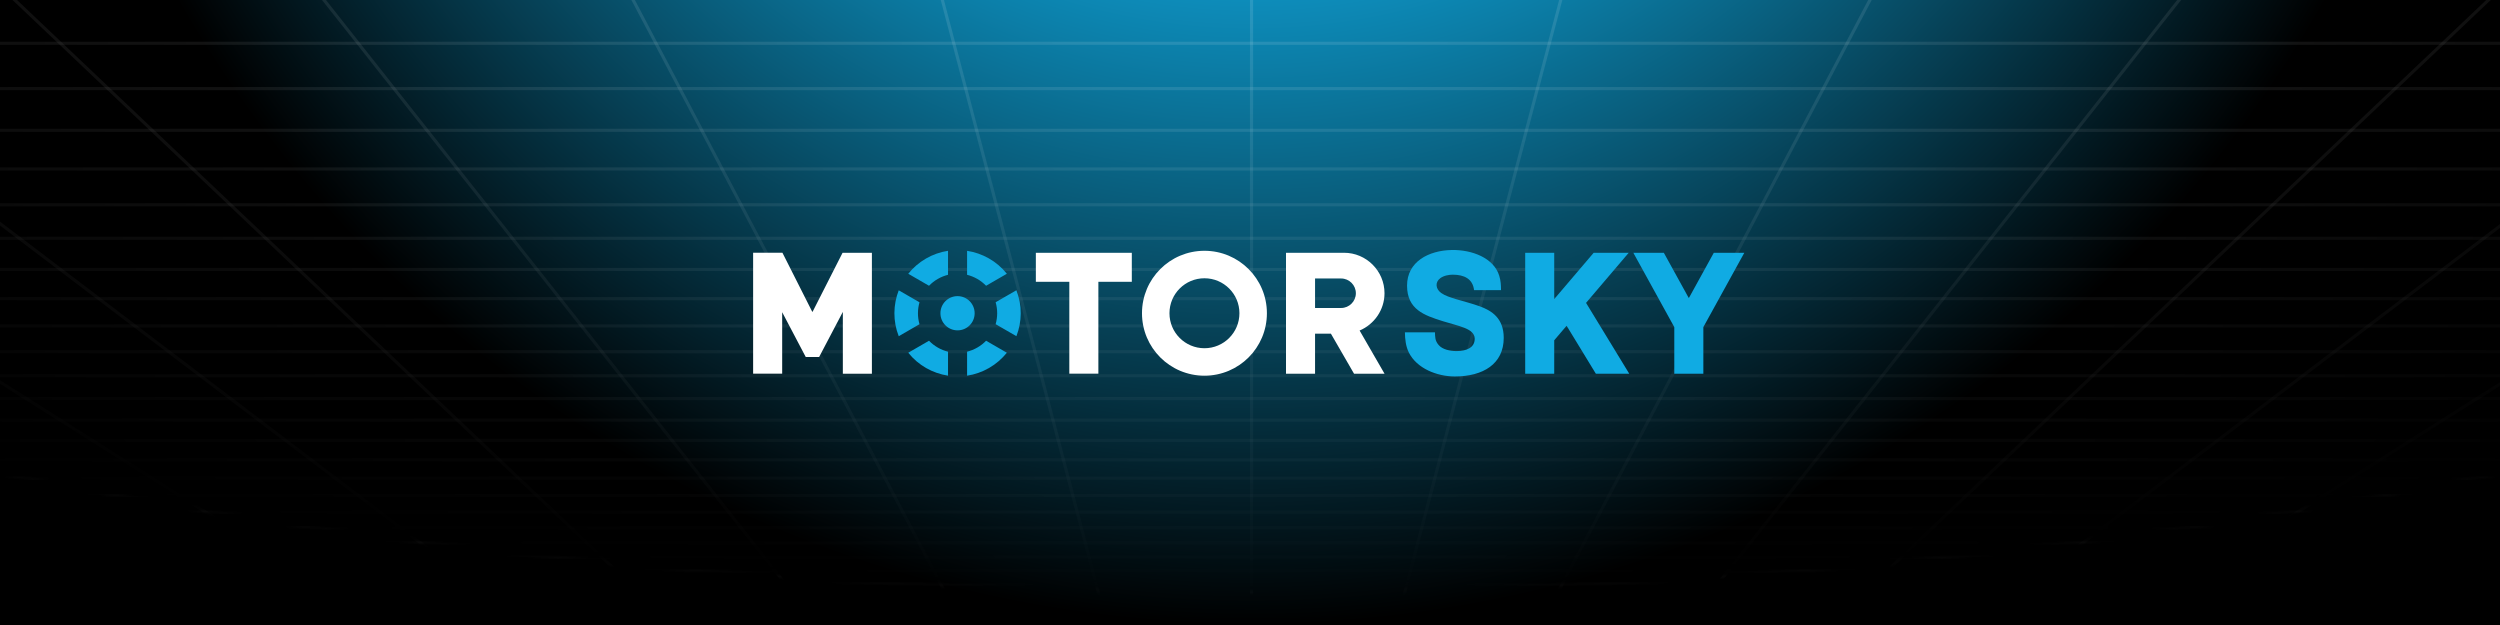 <?xml version="1.0" encoding="UTF-8"?> <svg xmlns="http://www.w3.org/2000/svg" width="800" height="200" viewBox="0 0 800 200" fill="none"><rect x="0" y="0" width="800" height="200" fill="#333333" stroke="none"/><g clip-path="url(#clip0_733_97)"><rect width="800" height="200" fill="black"></rect><circle cx="400.5" cy="-195.5" r="395.5" fill="url(#paint0_radial_733_97)" fill-opacity="0.95"></circle><mask id="mask0_733_97" style="mask-type:alpha" maskUnits="userSpaceOnUse" x="-350" y="-306" width="1500" height="496"><ellipse cx="400" cy="-58" rx="750" ry="248" transform="rotate(180 400 -58)" fill="url(#paint1_radial_733_97)"></ellipse><path d="M400 189.5C192.932 189.5 5.487 161.746 -130.173 116.888C-198.006 94.458 -252.863 67.76 -290.753 38.139C-328.648 8.513 -349.5 -23.979 -349.5 -58C-349.5 -92.021 -328.649 -124.512 -290.753 -154.139C-252.864 -183.76 -198.006 -210.458 -130.173 -232.888C5.487 -277.746 192.932 -305.5 400 -305.5C607.068 -305.5 794.513 -277.746 930.173 -232.888C998.006 -210.458 1052.86 -183.76 1090.75 -154.139C1128.65 -124.513 1149.5 -92.021 1149.5 -58C1149.5 -23.979 1128.65 8.513 1090.75 38.139C1052.86 67.76 998.006 94.458 930.173 116.888C794.513 161.746 607.068 189.5 400 189.5Z" stroke="white" stroke-opacity="0.15"></path></mask><g mask="url(#mask0_733_97)"><path d="M857.937 202L-56.883 202L-743.015 -58.476L1544 -58.477L857.937 202Z" stroke="white" stroke-opacity="0.15" stroke-miterlimit="10"></path><path d="M1353.45 13.853L-552.393 13.853" stroke="white" stroke-opacity="0.15" stroke-miterlimit="10"></path><path d="M1315.31 28.349L-514.327 28.349" stroke="white" stroke-opacity="0.15" stroke-miterlimit="10"></path><path d="M1280.11 41.703L-479.122 41.703" stroke="white" stroke-opacity="0.15" stroke-miterlimit="10"></path><path d="M1247.55 54.064L-446.507 54.064" stroke="white" stroke-opacity="0.15" stroke-miterlimit="10"></path><path d="M1217.31 65.532L-416.26 65.532" stroke="white" stroke-opacity="0.15" stroke-miterlimit="10"></path><path d="M1189.09 76.254L-388.11 76.255" stroke="white" stroke-opacity="0.15" stroke-miterlimit="10"></path><path d="M1162.83 86.233L-361.849 86.233" stroke="white" stroke-opacity="0.15" stroke-miterlimit="10"></path><path d="M1138.24 95.566L-337.26 95.566" stroke="white" stroke-opacity="0.15" stroke-miterlimit="10"></path><path d="M1115.2 104.303L-314.207 104.303" stroke="white" stroke-opacity="0.15" stroke-miterlimit="10"></path><path d="M1093.54 112.543L-292.556 112.544" stroke="white" stroke-opacity="0.15" stroke-miterlimit="10"></path><path d="M1073.14 120.238L-272.162 120.238" stroke="white" stroke-opacity="0.15" stroke-miterlimit="10"></path><path d="M1053.94 127.536L-252.948 127.536" stroke="white" stroke-opacity="0.15" stroke-miterlimit="10"></path><path d="M1035.77 134.436L-234.79 134.436" stroke="white" stroke-opacity="0.15" stroke-miterlimit="10"></path><path d="M1018.59 140.939L-217.604 140.939" stroke="white" stroke-opacity="0.15" stroke-miterlimit="10"></path><path d="M1002.32 147.145L-201.328 147.145" stroke="white" stroke-opacity="0.15" stroke-miterlimit="10"></path><path d="M986.883 153.002L-185.892 153.003" stroke="white" stroke-opacity="0.15" stroke-miterlimit="10"></path><path d="M972.281 158.562L-171.226 158.563" stroke="white" stroke-opacity="0.15" stroke-miterlimit="10"></path><path d="M958.312 163.874L-157.325 163.874" stroke="white" stroke-opacity="0.15" stroke-miterlimit="10"></path><path d="M945.039 168.888L-144.056 168.888" stroke="white" stroke-opacity="0.15" stroke-miterlimit="10"></path><path d="M932.398 173.704L-131.341 173.704" stroke="white" stroke-opacity="0.15" stroke-miterlimit="10"></path><path d="M920.242 178.32L-119.259 178.32" stroke="white" stroke-opacity="0.15" stroke-miterlimit="10"></path><path d="M908.719 182.689L-107.732 182.689" stroke="white" stroke-opacity="0.15" stroke-miterlimit="10"></path><path d="M897.68 186.859L-96.699 186.859" stroke="white" stroke-opacity="0.15" stroke-miterlimit="10"></path><path d="M34.547 202L-514.331 -58.476" stroke="white" stroke-opacity="0.15" stroke-miterlimit="10"></path><path d="M80.305 202L-399.911 -58.476" stroke="white" stroke-opacity="0.15" stroke-miterlimit="10"></path><path d="M126.055 202L-285.569 -58.476" stroke="white" stroke-opacity="0.15" stroke-miterlimit="10"></path><path d="M171.805 202L-171.227 -58.476" stroke="white" stroke-opacity="0.15" stroke-miterlimit="10"></path><path d="M217.555 202L-56.884 -58.476" stroke="white" stroke-opacity="0.15" stroke-miterlimit="10"></path><path d="M263.305 202L57.458 -58.476" stroke="white" stroke-opacity="0.15" stroke-miterlimit="10"></path><path d="M308.992 202L171.808 -58.476" stroke="white" stroke-opacity="0.15" stroke-miterlimit="10"></path><path d="M354.742 202L286.15 -58.477" stroke="white" stroke-opacity="0.15" stroke-miterlimit="10"></path><path d="M400.492 202L400.492 -58.477" stroke="white" stroke-opacity="0.15" stroke-miterlimit="10"></path><path d="M446.244 202L514.836 -58.477" stroke="white" stroke-opacity="0.15" stroke-miterlimit="10"></path><path d="M491.995 202L629.18 -58.477" stroke="white" stroke-opacity="0.15" stroke-miterlimit="10"></path><path d="M537.747 202L743.523 -58.477" stroke="white" stroke-opacity="0.15" stroke-miterlimit="10"></path><path d="M583.499 202L857.937 -58.477" stroke="white" stroke-opacity="0.15" stroke-miterlimit="10"></path><path d="M629.18 202L972.281 -58.477" stroke="white" stroke-opacity="0.15" stroke-miterlimit="10"></path><path d="M674.932 202L1086.62 -58.477" stroke="white" stroke-opacity="0.15" stroke-miterlimit="10"></path><path d="M720.683 202L1200.97 -58.477" stroke="white" stroke-opacity="0.15" stroke-miterlimit="10"></path><path d="M766.435 202L1315.31 -58.477" stroke="white" stroke-opacity="0.15" stroke-miterlimit="10"></path></g><g clip-path="url(#clip1_733_97)"><path fill-rule="evenodd" clip-rule="evenodd" d="M362.189 90.175H351.48V119.58H342.182V90.175H331.473V80.887H362.179V90.185L362.189 90.175ZM385.422 89.045C391.604 89.045 396.616 94.057 396.616 100.239C396.616 106.42 391.604 111.432 385.422 111.432C379.241 111.432 374.229 106.42 374.229 100.239C374.229 94.057 379.241 89.045 385.422 89.045ZM385.422 80.252C396.454 80.252 405.409 89.197 405.409 100.239C405.409 111.28 396.464 120.225 385.422 120.225C374.381 120.225 365.436 111.28 365.436 100.239C365.436 89.197 374.381 80.252 385.422 80.252ZM435.076 105.775L443.052 119.59H433.291L425.889 106.773H420.817V119.59H411.52V80.887H430.105C437.224 80.887 443.042 86.716 443.042 93.825C443.042 99.19 439.735 103.808 435.066 105.775H435.076ZM420.817 89.106V98.555H429.157C431.748 98.555 433.876 96.427 433.876 93.835C433.876 91.244 431.748 89.116 429.157 89.116H420.817V89.106ZM269.628 80.877L260.028 99.765H259.918L250.378 80.877H242.079H241V119.58H250.297V99.906L257.84 114.245H262.116L269.709 99.805V119.59H279.006V80.887H277.927H269.628V80.877Z" fill="white"></path><path d="M300.936 100.239C300.936 97.213 303.387 94.763 306.412 94.763C309.437 94.763 311.887 97.213 311.887 100.239C311.887 103.264 309.437 105.714 306.412 105.714C303.387 105.714 300.936 103.264 300.936 100.239ZM322.193 112.874C320.661 114.78 318.765 116.443 316.516 117.744C314.267 119.045 311.877 119.852 309.467 120.225V112.541C310.597 112.259 311.696 111.825 312.755 111.21C313.814 110.605 314.741 109.869 315.548 109.032L322.193 112.874ZM325.249 92.887C327.145 97.718 327.044 102.961 325.249 107.58L318.603 103.738C319.249 101.479 319.279 99.049 318.603 96.719L325.249 92.877V92.887ZM309.467 80.262C314.368 81.019 318.956 83.55 322.193 87.603L315.548 91.445C313.864 89.701 311.746 88.511 309.467 87.936V80.262ZM297.286 109.032C298.97 110.776 301.088 111.976 303.367 112.541V120.215C298.466 119.459 293.878 116.927 290.641 112.874L297.286 109.032ZM294.241 96.729C293.595 98.988 293.565 101.418 294.241 103.748L287.595 107.59C285.699 102.76 285.8 97.516 287.595 92.897L294.251 96.739L294.241 96.729ZM296.318 82.733C298.567 81.432 300.956 80.625 303.367 80.252V87.936C302.237 88.218 301.138 88.652 300.079 89.267C299.02 89.872 298.093 90.608 297.286 91.445L290.641 87.603C292.173 85.697 294.069 84.034 296.318 82.733Z" fill="#10ABE3"></path><path d="M465.977 95.741C464.212 95.207 462.387 94.622 461.167 93.744C459.453 92.514 459.1 90.366 460.885 89.025C462.004 88.178 463.688 87.896 464.888 87.896C468.518 87.896 471.291 89.227 471.695 92.837H480.326C480.326 91.224 480.246 89.842 479.762 88.259C478.027 82.521 470.999 79.879 464.545 80C457.184 80.141 450.256 83.741 450.256 91.385C450.256 99.028 455.732 100.894 461.671 102.77C466.673 104.363 471.836 105.049 471.906 108.346C471.967 111.2 469.315 112.349 466.138 112.349C463.96 112.349 461.55 111.815 460.37 110.403C459.19 109.042 459.241 107.872 459.19 106.349H449.57C449.601 108.517 449.853 110.847 450.831 112.813C453.362 117.875 459.795 120.467 465.543 120.467C474.599 120.467 481.194 116.464 481.194 108.114C481.194 101.802 477.311 99.412 473.6 98.05C471.11 97.133 468.518 96.507 465.987 95.741" fill="#10ABE3"></path><path d="M535.773 104.675V119.59H545.071V104.675L558.18 80.887H548.418L540.422 95.398L532.425 80.887H522.664L535.773 104.675Z" fill="#10ABE3"></path><path d="M509.975 80.887L497.35 95.711V80.887H488.062V119.59H497.35V108.891L501.313 104.242L510.671 119.59H521.36L507.535 96.921L521.188 80.887H509.975Z" fill="#10ABE3"></path></g></g><defs><radialGradient id="paint0_radial_733_97" cx="0" cy="0" r="1" gradientUnits="userSpaceOnUse" gradientTransform="translate(400.5 -195.5) rotate(90) scale(395.5)"><stop offset="0.298" stop-color="#86D8F5"></stop><stop offset="0.413" stop-color="#10ABE3"></stop><stop offset="1" stop-color="#10ABE3" stop-opacity="0"></stop></radialGradient><radialGradient id="paint1_radial_733_97" cx="0" cy="0" r="1" gradientUnits="userSpaceOnUse" gradientTransform="translate(400 -58) rotate(90) scale(248 750)"><stop stop-color="#10ABE3"></stop><stop offset="1" stop-color="#10ABE3" stop-opacity="0"></stop></radialGradient><clipPath id="clip0_733_97"><rect width="800" height="200" fill="white"></rect></clipPath><clipPath id="clip1_733_97"><rect width="317.181" height="40.477" fill="white" transform="translate(241 80)"></rect></clipPath></defs></svg> 